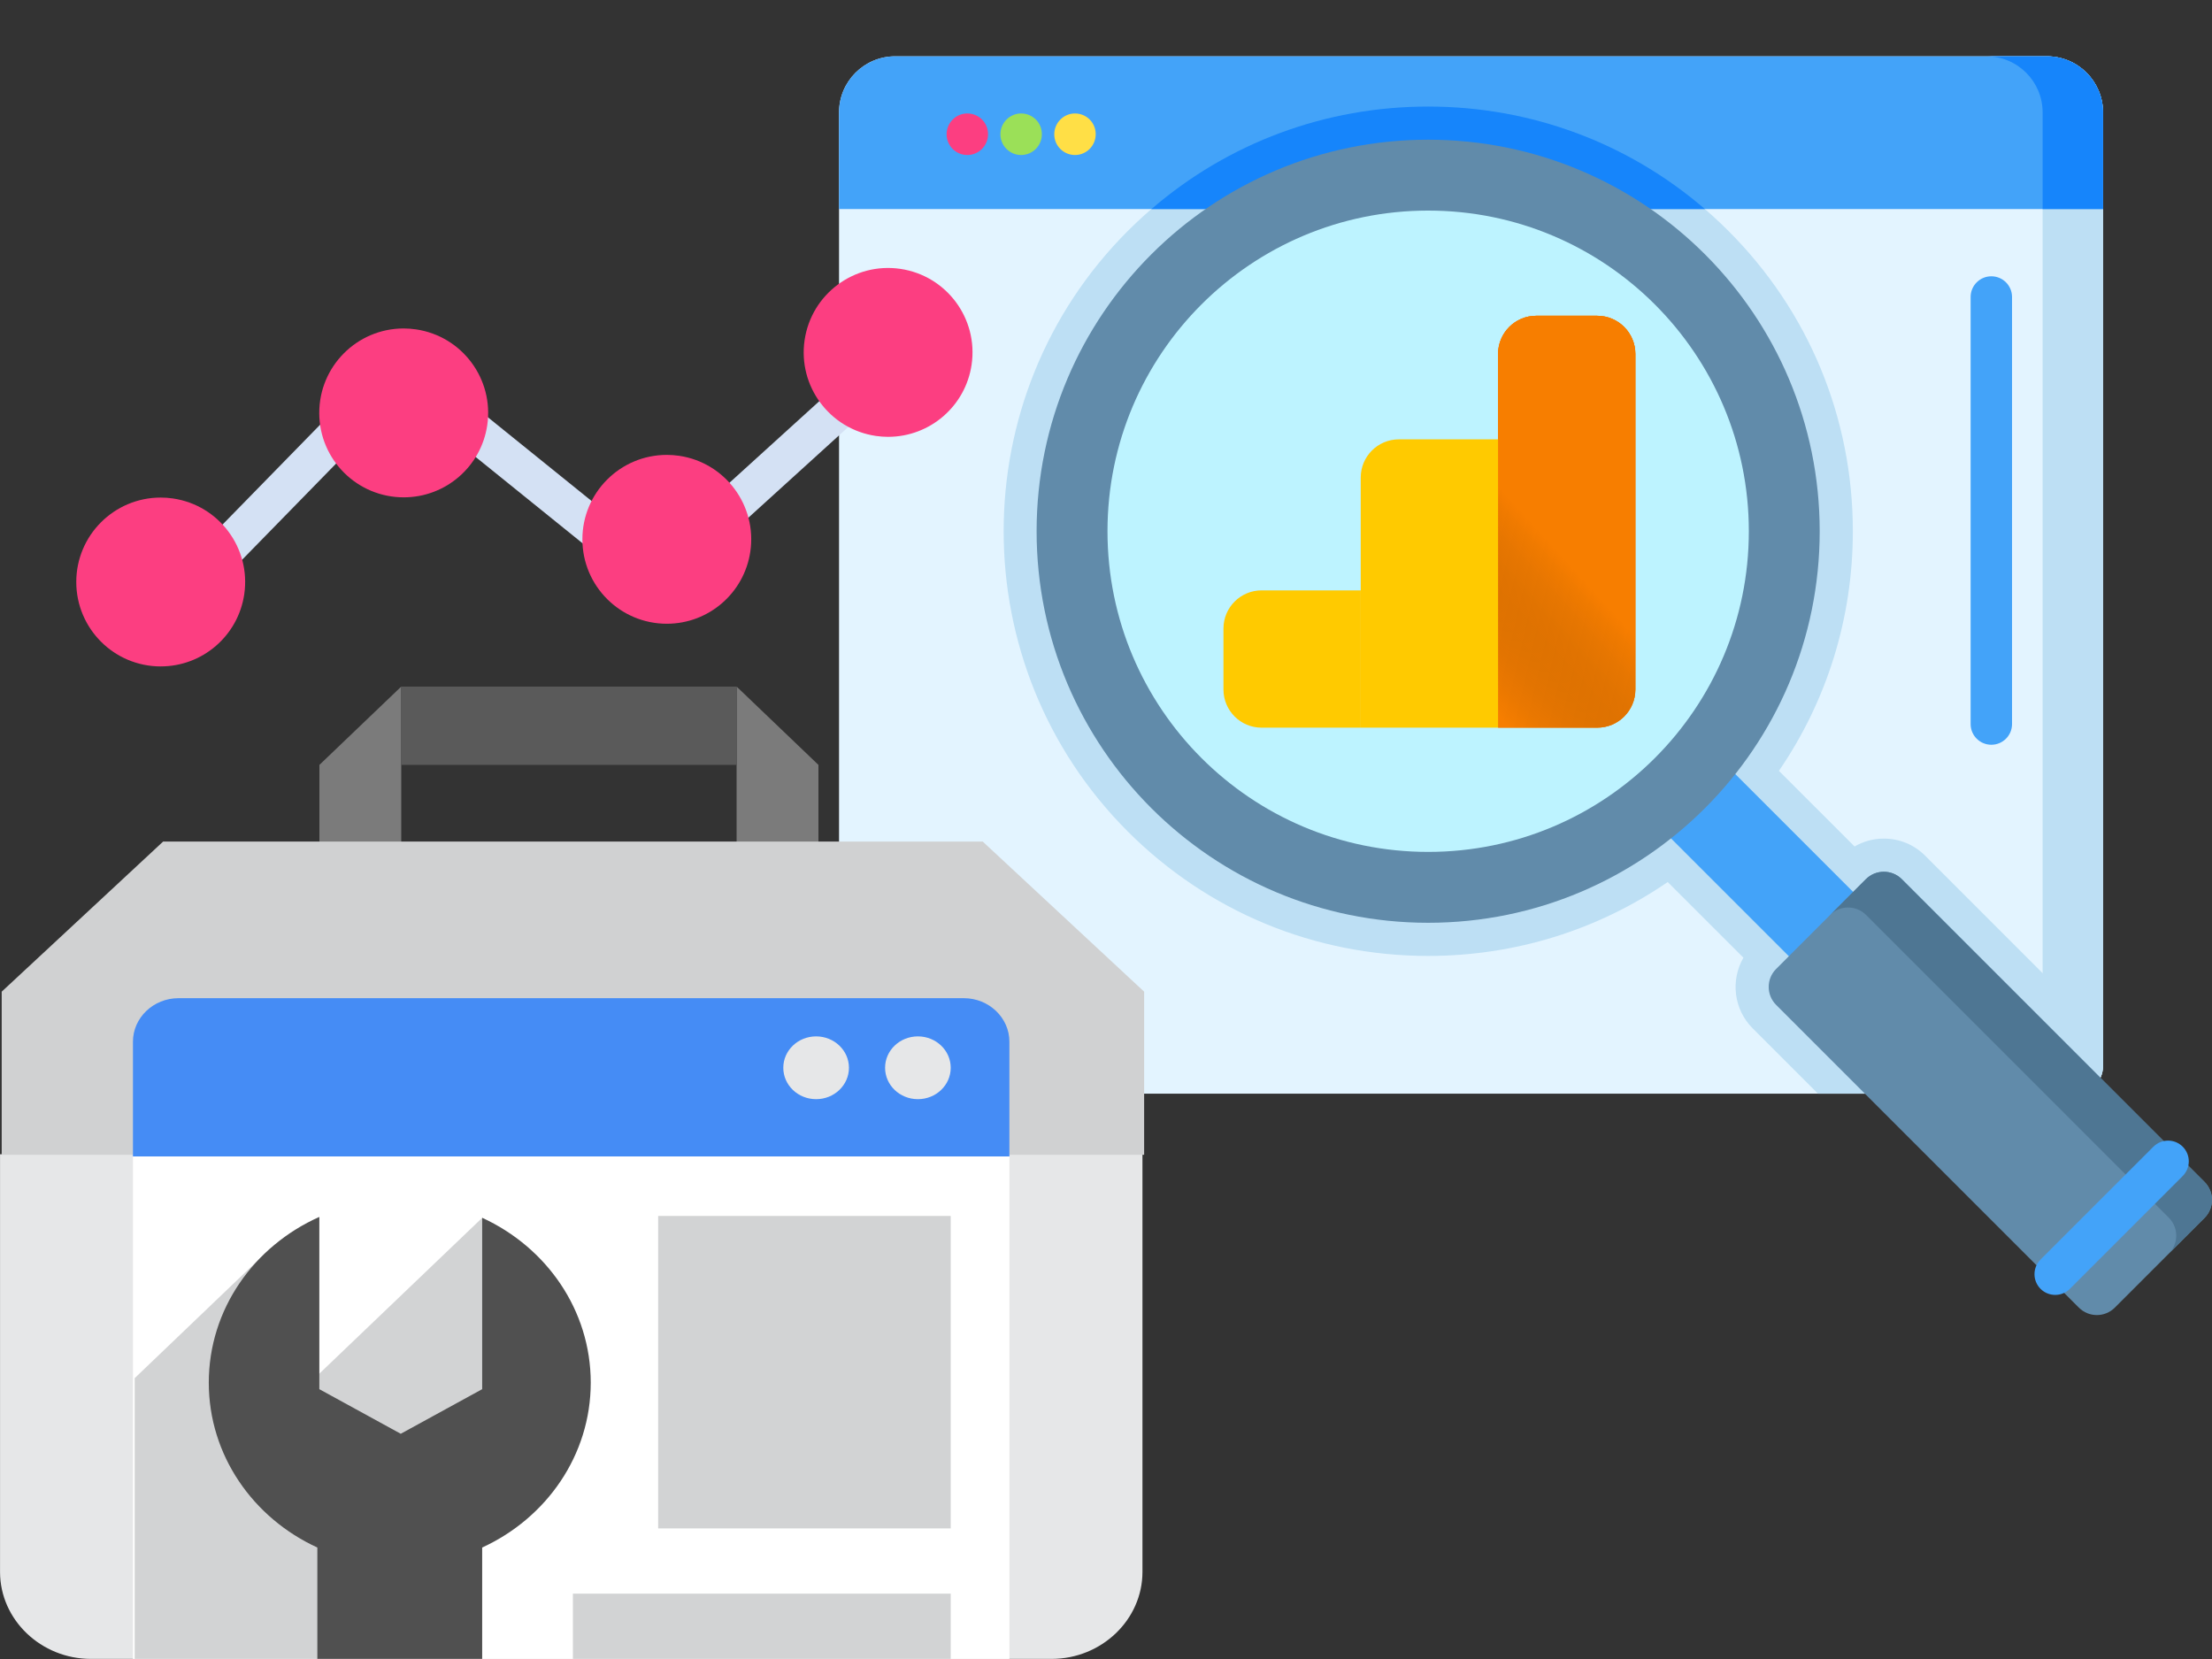 <svg width="116" height="87" viewBox="0 0 116 87" fill="none" xmlns="http://www.w3.org/2000/svg"><rect x="0" y="0" width="116" height="87" fill="#333333" stroke="none"/><g clip-path="url(#clip0)"><path d="M110.285 5.897V55.904C110.285 56.704 109.636 57.353 108.836 57.353H45.449C44.649 57.353 44 56.704 44 55.904V5.897C44 4.271 45.318 2.953 46.944 2.953H107.341C108.967 2.953 110.285 4.271 110.285 5.897V5.897Z" fill="#E3F4FF"/><path d="M110.284 54.199V55.904C110.284 56.704 109.635 57.353 108.836 57.353H95.338L91.912 53.927C90.909 52.924 90.75 51.396 91.427 50.222L87.457 46.255C83.785 48.774 79.445 50.13 74.894 50.13C68.944 50.13 63.352 47.813 59.145 43.607C50.462 34.924 50.462 20.794 59.145 12.11C63.352 7.905 68.944 5.588 74.894 5.588C80.843 5.588 86.436 7.905 90.641 12.11C94.849 16.317 97.165 21.91 97.165 27.858C97.165 32.409 95.809 36.749 93.288 40.424L97.256 44.39C97.718 44.123 98.243 43.977 98.79 43.977C99.611 43.977 100.382 44.297 100.962 44.878L110.284 54.199Z" fill="#BDDFF4"/><path d="M110.286 5.897V55.904C110.286 56.704 109.637 57.353 108.838 57.353H105.669C106.469 57.353 107.118 56.704 107.118 55.904V5.897C107.118 4.271 105.799 2.953 104.174 2.953H107.342C108.968 2.953 110.286 4.271 110.286 5.897V5.897Z" fill="#BDDFF4"/><path d="M110.285 5.897V10.964H44V5.897C44 4.27 45.318 2.953 46.944 2.953H107.341C108.967 2.953 110.285 4.271 110.285 5.897Z" fill="#43A3F9"/><path d="M89.408 10.964H60.381C64.418 7.486 69.51 5.588 74.895 5.588C80.278 5.588 85.372 7.486 89.408 10.964Z" fill="#1685FB"/><path d="M110.286 5.897V10.964H107.118V5.897C107.118 4.271 105.799 2.953 104.174 2.953H107.342C108.968 2.953 110.286 4.271 110.286 5.897Z" fill="#1685FB"/><path d="M86.268 42.605L89.64 39.232L98.936 48.528L95.564 51.901L86.268 42.605Z" fill="#43A3F9"/><path d="M95.427 27.859C95.427 39.199 86.234 48.392 74.894 48.392C63.554 48.392 54.361 39.199 54.361 27.859C54.361 16.519 63.554 7.326 74.894 7.326C86.234 7.326 95.427 16.519 95.427 27.859V27.859Z" fill="#618BAA"/><path d="M91.711 27.859C91.711 37.147 84.182 44.675 74.895 44.675C65.608 44.675 58.078 37.147 58.078 27.859C58.078 18.571 65.608 11.043 74.895 11.043C84.182 11.043 91.711 18.571 91.711 27.859V27.859Z" fill="#BDF3FF"/><path d="M115.609 63.868L110.904 68.573C110.383 69.094 109.538 69.094 109.018 68.573L93.143 52.698C92.622 52.177 92.622 51.333 93.143 50.812L97.848 46.107C98.369 45.586 99.213 45.586 99.734 46.107L115.609 61.982C116.13 62.503 116.13 63.347 115.609 63.868V63.868Z" fill="#618BAA"/><path d="M99.734 46.106L115.609 61.982C116.13 62.503 116.13 63.348 115.609 63.868L113.734 65.743C114.255 65.222 114.255 64.377 113.734 63.857L97.859 47.981C97.338 47.461 96.493 47.461 95.973 47.981L97.847 46.106C98.368 45.586 99.213 45.586 99.734 46.106V46.106Z" fill="#4E7693"/><path d="M107.778 67.907C107.5 67.907 107.221 67.801 107.009 67.589C106.585 67.164 106.585 66.477 107.009 66.052L112.928 60.134C113.353 59.709 114.041 59.709 114.465 60.134C114.889 60.558 114.889 61.245 114.465 61.67L108.546 67.589C108.334 67.801 108.056 67.907 107.778 67.907V67.907Z" fill="#43A3F9"/><path d="M50.727 8.129C50.13 8.129 49.644 7.647 49.641 7.049C49.637 6.449 50.12 5.954 50.72 5.95H50.727C51.324 5.95 51.81 6.426 51.813 7.024V7.035C51.817 7.636 51.334 8.125 50.734 8.129C50.732 8.129 50.729 8.129 50.727 8.129Z" fill="#FC3E81"/><path d="M53.55 8.129C52.952 8.129 52.467 7.647 52.463 7.049C52.459 6.449 52.943 5.954 53.543 5.95H53.55C54.147 5.95 54.632 6.426 54.636 7.024V7.035C54.64 7.636 54.157 8.125 53.557 8.129C53.554 8.129 53.552 8.129 53.55 8.129Z" fill="#9BE058"/><path d="M56.373 8.129C55.777 8.129 55.29 7.647 55.287 7.049C55.283 6.449 55.767 5.954 56.367 5.95H56.374C56.97 5.95 57.456 6.426 57.46 7.024L57.46 7.035C57.464 7.636 56.98 8.125 56.38 8.129C56.378 8.129 56.376 8.129 56.373 8.129Z" fill="#FFDF46"/><path d="M104.428 39.056C103.828 39.056 103.342 38.57 103.342 37.97V15.575C103.342 14.975 103.828 14.489 104.428 14.489C105.028 14.489 105.514 14.975 105.514 15.575V37.969C105.515 38.57 105.028 39.056 104.428 39.056Z" fill="#43A3F9"/><path d="M78.561 18.56C78.561 17.456 79.456 16.56 80.561 16.56H83.76C84.865 16.56 85.76 17.456 85.76 18.56V36.16C85.76 37.265 84.865 38.16 83.76 38.16H78.561V18.56Z" fill="#F77E00"/><path d="M78.561 18.56C78.561 17.456 79.456 16.56 80.561 16.56H83.76C84.865 16.56 85.76 17.456 85.76 18.56V36.16C85.76 37.265 84.865 38.16 83.76 38.16H78.561V18.56Z" fill="#F77E00"/><path d="M78.561 18.56C78.561 17.456 79.456 16.56 80.561 16.56H83.76C84.865 16.56 85.76 17.456 85.76 18.56V36.16C85.76 37.265 84.865 38.16 83.76 38.16H78.561V18.56Z" fill="url(#paint0_linear)"/><path d="M71.359 25.04C71.359 23.936 72.255 23.04 73.359 23.04H78.559V38.16H71.359V25.04Z" fill="#FFCA00"/><path d="M64.16 32.96C64.16 31.855 65.056 30.96 66.16 30.96H71.36V38.16H66.16C65.056 38.16 64.16 37.264 64.16 36.16V32.96Z" fill="#FFCA00"/></g><g clip-path="url(#clip1)"><path d="M47.07 15.101C48.936 15.376 50.226 17.111 49.952 18.978C49.677 20.844 47.941 22.134 46.075 21.86C44.209 21.585 42.919 19.85 43.193 17.983C43.468 16.117 45.203 14.827 47.069 15.101C47.069 15.101 47.069 15.101 47.07 15.101Z" fill="#FC3E81"/><path d="M35.466 24.903C37.333 25.177 38.623 26.913 38.348 28.779C38.074 30.646 36.338 31.936 34.472 31.662C32.606 31.387 31.316 29.652 31.589 27.786C31.864 25.919 33.599 24.629 35.466 24.903Z" fill="#FC3E81"/><path d="M21.67 18.274C23.537 18.548 24.827 20.283 24.553 22.149C24.279 24.016 22.544 25.306 20.677 25.032C18.811 24.758 17.52 23.023 17.794 21.157C17.794 21.156 17.795 21.156 17.795 21.156C18.069 19.29 19.804 18 21.67 18.274Z" fill="#FC3E81"/><path d="M11.532 29.097C12.318 30.812 11.564 32.839 9.85 33.624C8.135 34.41 6.108 33.656 5.323 31.941C4.537 30.227 5.291 28.2 7.005 27.415C7.605 27.14 8.272 27.045 8.924 27.141C10.071 27.303 11.055 28.041 11.532 29.097Z" fill="#FC3E81"/><path d="M23.92 23.138L25.191 21.564L32.181 27.207L30.91 28.781L23.92 23.138Z" fill="#D4E1F4"/><path d="M12.244 29.817L10.779 28.421L10.8 28.399C10.803 28.396 10.806 28.393 10.809 28.39L17.166 21.885L18.613 23.299L12.244 29.817Z" fill="#D4E1F4"/><path d="M37.391 26.1L43.679 20.39L45.039 21.888L38.751 27.598L37.391 26.1Z" fill="#D4E1F4"/><path d="M34.972 32.71C32.526 32.712 30.543 30.731 30.541 28.286C30.539 25.84 32.52 23.857 34.965 23.855C35.182 23.855 35.398 23.871 35.613 23.902C38.032 24.258 39.704 26.508 39.348 28.927C39.028 31.099 37.166 32.708 34.972 32.71H34.972ZM34.968 25.878C33.64 25.878 32.563 26.955 32.564 28.283C32.564 29.611 33.641 30.687 34.968 30.687C36.297 30.687 37.373 29.61 37.373 28.282C37.372 27.09 36.498 26.078 35.319 25.904C35.202 25.887 35.085 25.878 34.968 25.878Z" fill="#FC3E81"/><path d="M21.183 26.081C18.737 26.088 16.749 24.111 16.742 21.666C16.735 19.22 18.712 17.232 21.157 17.225C21.378 17.225 21.598 17.241 21.816 17.273C24.236 17.629 25.908 19.879 25.552 22.298C25.233 24.467 23.375 26.076 21.183 26.081V26.081ZM21.171 19.248C19.842 19.249 18.764 20.326 18.765 21.656C18.765 22.985 19.843 24.063 21.172 24.063C22.501 24.063 23.579 22.985 23.579 21.655C23.578 20.462 22.703 19.448 21.522 19.274C21.406 19.257 21.289 19.248 21.171 19.248Z" fill="#FC3E81"/><path d="M8.43 34.948C5.985 34.949 4.002 32.968 4 30.523C3.998 28.078 5.98 26.094 8.425 26.093C8.641 26.092 8.857 26.108 9.071 26.14C11.49 26.495 13.164 28.744 12.809 31.163C12.49 33.336 10.626 34.947 8.43 34.947L8.43 34.948ZM8.426 28.116C7.099 28.117 6.023 29.194 6.024 30.522C6.025 31.849 7.102 32.925 8.43 32.924C9.622 32.923 10.633 32.049 10.806 30.87C10.998 29.556 10.09 28.335 8.777 28.141C8.661 28.124 8.544 28.116 8.426 28.116Z" fill="#FC3E81"/><path d="M46.584 22.909C46.365 22.908 46.147 22.892 45.931 22.861C43.512 22.505 41.839 20.256 42.194 17.837C42.55 15.417 44.799 13.744 47.218 14.1C49.638 14.457 51.309 16.707 50.952 19.127C50.633 21.295 48.775 22.902 46.583 22.908L46.584 22.909ZM46.573 16.076C45.245 16.076 44.169 17.153 44.169 18.481C44.17 19.809 45.247 20.886 46.575 20.885C47.903 20.885 48.979 19.808 48.978 18.48C48.978 17.288 48.104 16.276 46.925 16.102C46.808 16.085 46.691 16.076 46.573 16.076H46.573Z" fill="#FC3E81"/></g><g clip-path="url(#clip2)"><path d="M42.92 44.218H38.628V36.005L42.92 40.112V44.218ZM16.75 44.218H21.042V36.005L16.75 40.112V44.218Z" fill="#7B7B7B"/><path d="M38.625 36.005H21.039V40.112H38.625V36.005Z" fill="#5A5A5A"/><path d="M0.002 60.531V82.432C0.002 84.942 2.148 86.995 4.771 86.995H55.143C57.766 86.995 59.912 84.942 59.912 82.432V60.531" fill="#E6E7E8"/><path d="M8.554 44.133H51.535L60 52.004V60.559H0.089V52.004L8.554 44.133Z" fill="#D0D1D2"/><path d="M6.972 60.645V54.627C6.972 53.373 8.045 52.346 9.357 52.346H50.549C51.861 52.346 52.934 53.373 52.934 54.627V60.645" fill="#458CF5"/><path d="M48.136 57.642C47.185 57.642 46.415 56.905 46.415 55.995C46.415 55.086 47.185 54.349 48.136 54.349C49.087 54.349 49.857 55.086 49.857 55.995C49.857 56.905 49.087 57.642 48.136 57.642Z" fill="#E6E7E8"/><path d="M42.798 57.642C41.848 57.642 41.077 56.905 41.077 55.995C41.077 55.086 41.848 54.349 42.798 54.349C43.749 54.349 44.52 55.086 44.52 55.995C44.52 56.905 43.749 57.642 42.798 57.642Z" fill="#E6E7E8"/><path d="M52.934 60.645H6.972V86.995H52.934V60.645Z" fill="white"/><path d="M49.857 83.573H30.044V86.995H49.857V83.573ZM49.857 63.767H34.515V80.151H49.857V63.767ZM25.29 63.862L14.147 74.523V65.494L7.063 72.272V86.995H16.646L26.512 77.555L25.29 63.862Z" fill="#D2D3D4"/><path d="M10.949 72.508C10.949 68.658 13.323 65.34 16.746 63.817V72.85L21.016 75.189L25.286 72.85V63.862C28.653 65.406 30.979 68.697 30.979 72.508C30.979 76.319 28.653 79.61 25.286 81.154V86.995H16.642V81.154C13.274 79.61 10.949 76.319 10.949 72.508Z" fill="#505050"/></g><defs><linearGradient id="paint0_linear" x1="79.281" y1="26.28" x2="67.04" y2="37.44" gradientUnits="userSpaceOnUse"><stop stop-color="#F77E00"/><stop offset="0.49" stop-color="#974F04" stop-opacity="0"/></linearGradient><clipPath id="clip0"><rect width="72" height="72" fill="white" transform="translate(44)"/></clipPath><clipPath id="clip1"><rect width="47" height="47" fill="white" transform="translate(4 1)"/></clipPath><clipPath id="clip2"><rect width="60" height="51" fill="white" transform="matrix(-1 0 0 1 60 36)"/></clipPath></defs></svg>
